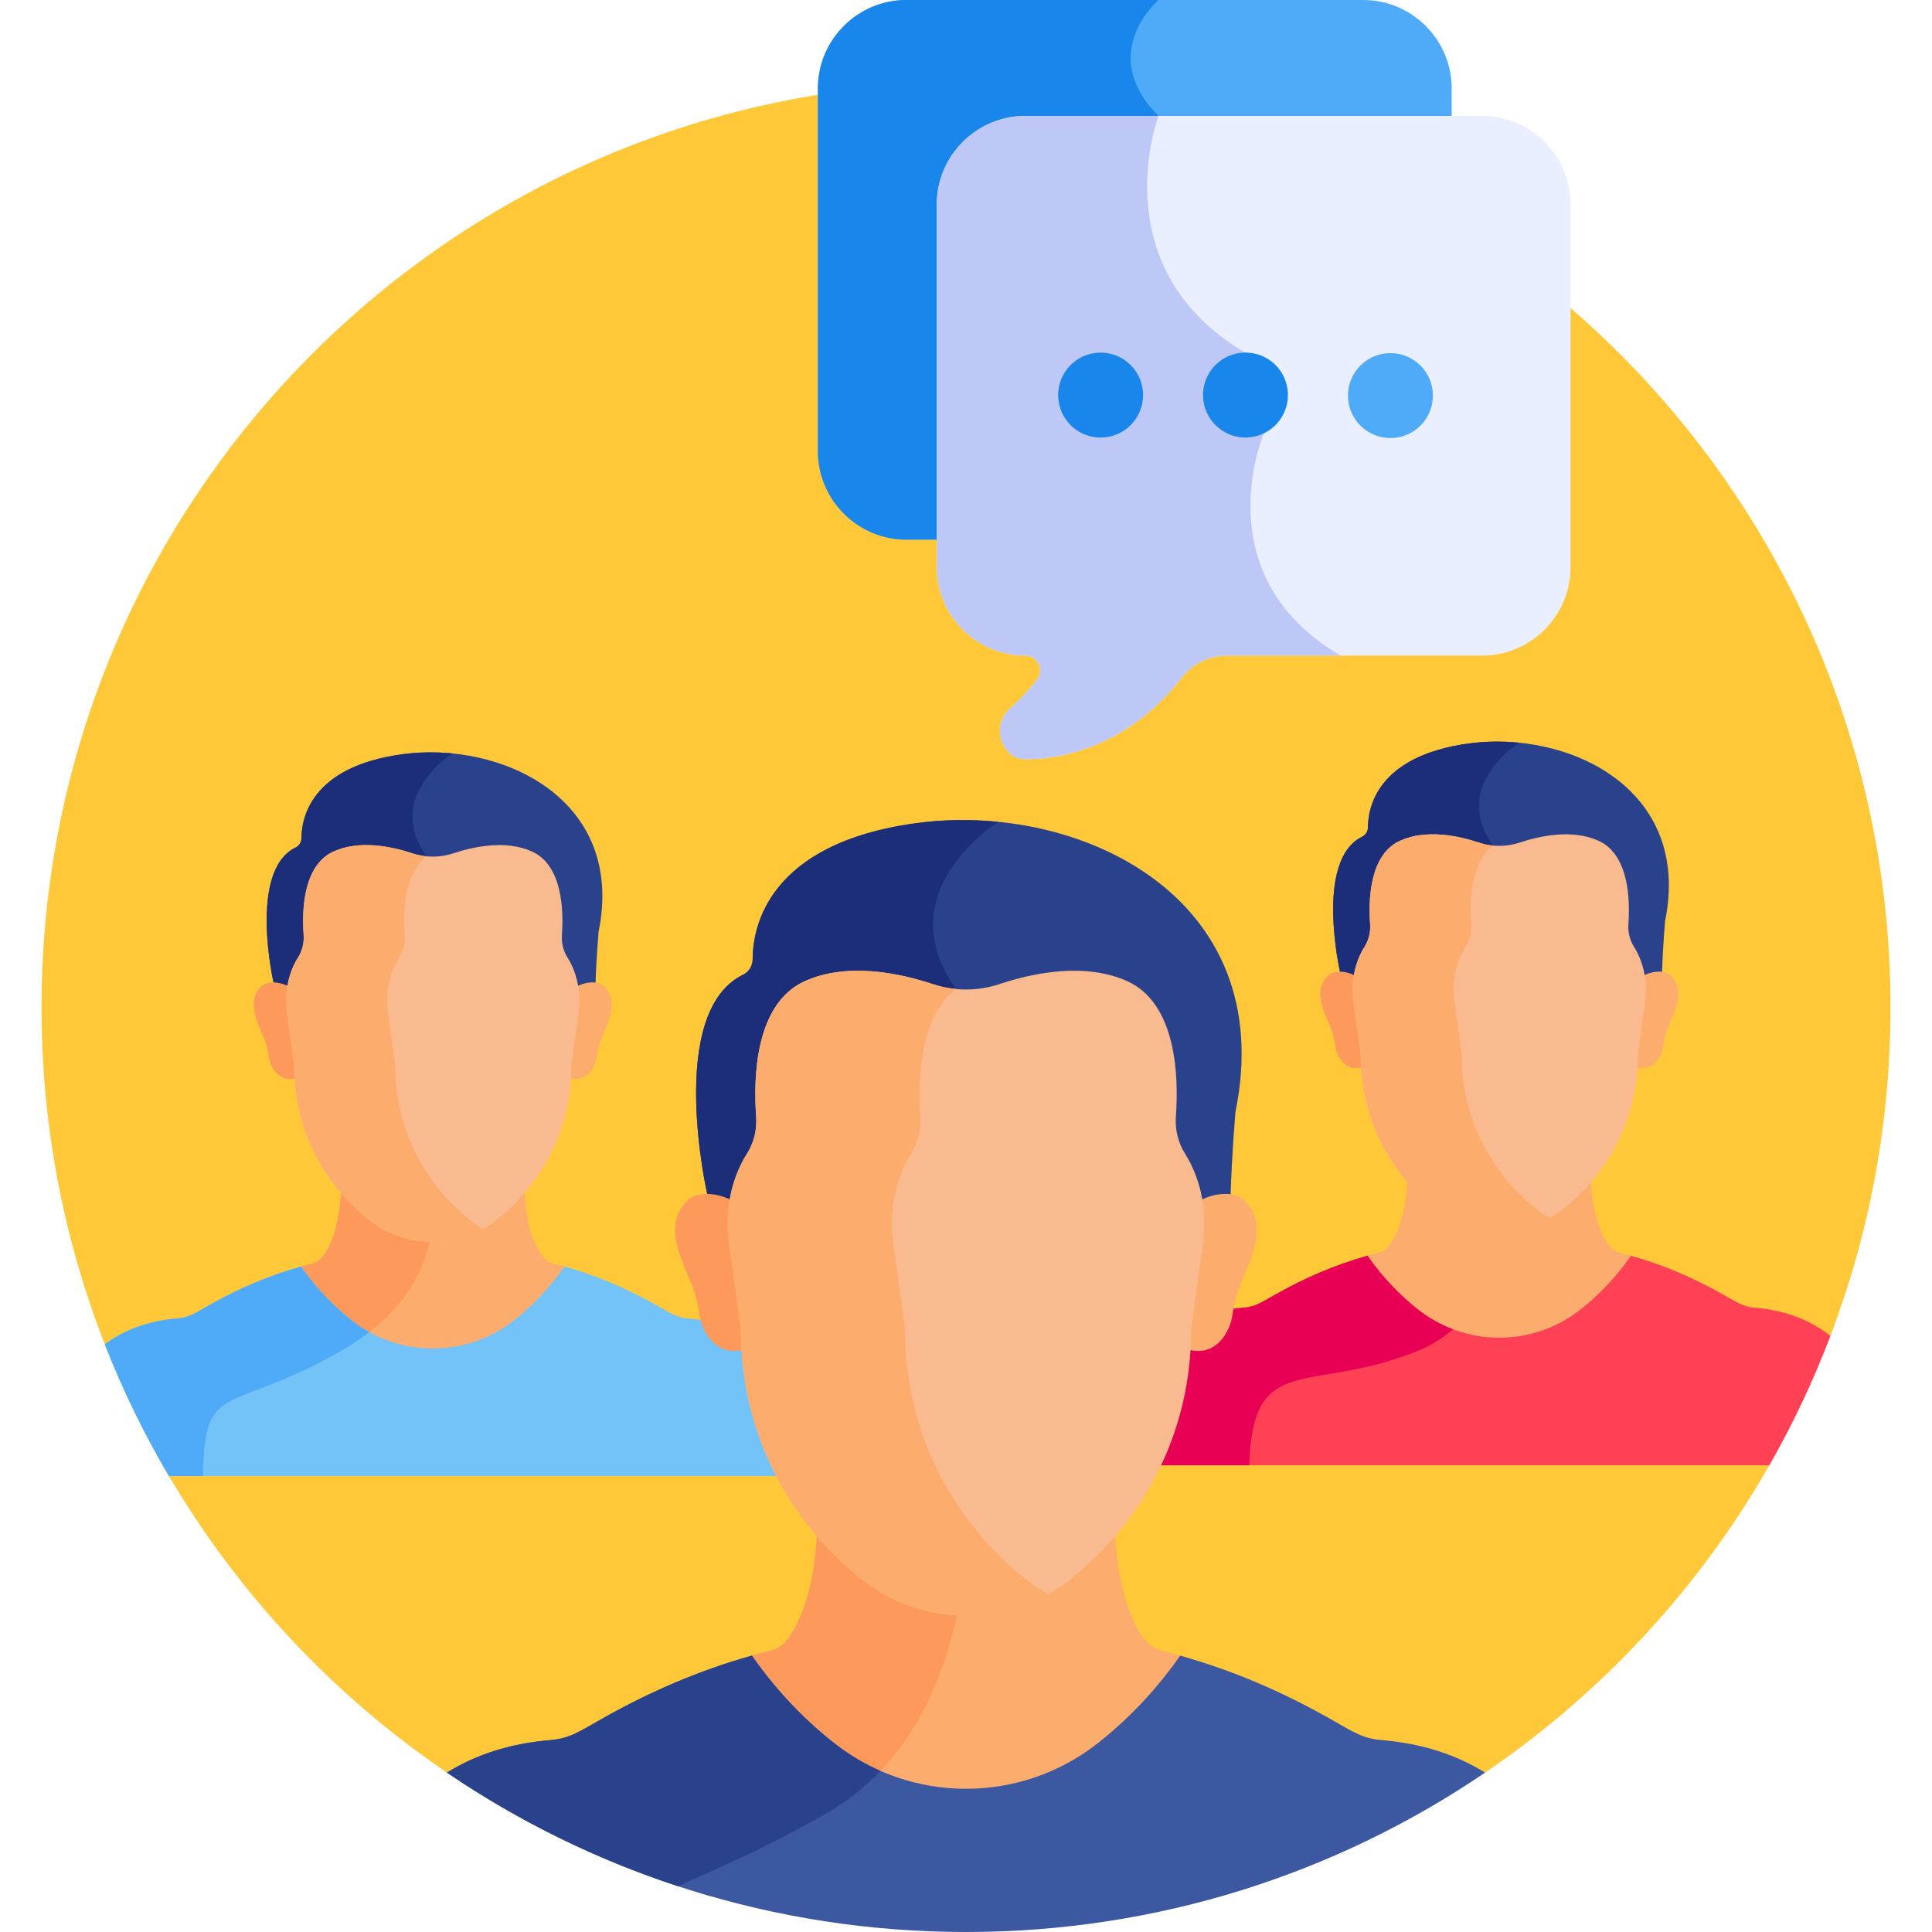 <svg width="92" height="92" viewBox="0 0 92 92" fill="none" xmlns="http://www.w3.org/2000/svg">
<g clip-path="url(#clip0_1_84)">
<path d="M4.991 64.014L8.045 70.288C11.362 75.918 15.893 80.745 21.281 84.408H70.72C76.271 80.634 80.915 75.625 84.255 69.775L87.161 63.617C89.01 58.756 90.024 53.485 90.024 47.976C90.024 23.662 70.314 3.952 46 3.952C21.687 3.952 1.977 23.662 1.977 47.976C1.977 53.635 3.046 59.044 4.991 64.014Z" fill="#FFC839"/>
<path d="M67.432 62.484C68.562 63.362 69.956 63.838 71.392 63.838C72.828 63.838 74.222 63.362 75.352 62.484C76.186 61.837 77.074 60.957 77.853 59.849C77.629 59.784 77.402 59.722 77.172 59.664C76.932 59.604 76.721 59.46 76.585 59.268C75.958 58.382 75.784 57.014 75.75 56.022C75.31 56.534 74.848 56.963 74.406 57.306C72.636 58.681 70.146 58.679 68.378 57.306C67.937 56.963 67.475 56.534 67.035 56.022C67 57.036 66.819 58.444 66.157 59.326C66.044 59.477 65.87 59.6 65.661 59.651C65.415 59.712 65.172 59.779 64.932 59.85C65.711 60.957 66.599 61.837 67.432 62.484Z" fill="#FCAD6D"/>
<path d="M68.378 57.306C67.937 56.963 67.475 56.534 67.035 56.022C67 57.036 66.819 58.444 66.157 59.326C66.044 59.477 65.87 59.6 65.661 59.651C65.415 59.712 65.172 59.779 64.932 59.85C65.711 60.957 66.599 61.838 67.432 62.485C67.93 62.871 68.48 63.18 69.062 63.405C70.622 62.097 71.25 60.117 71.469 58.333C70.379 58.35 69.284 58.009 68.378 57.306Z" fill="#FCAD6D"/>
<path d="M87.162 63.617C86.255 62.896 85.081 62.396 83.56 62.271C82.998 62.225 82.698 62.007 82.036 61.634C80.655 60.855 79.226 60.234 77.668 59.798C76.907 60.891 76.034 61.757 75.217 62.392C74.126 63.239 72.78 63.699 71.394 63.699C70.007 63.699 68.661 63.239 67.57 62.392C66.752 61.757 65.879 60.891 65.118 59.797C63.567 60.232 62.128 60.857 60.751 61.634C60.088 62.007 59.789 62.225 59.227 62.271C54.446 62.662 53.08 66.76 52.727 69.775H84.256C85.377 67.812 86.349 65.754 87.162 63.617Z" fill="#FF4155"/>
<path d="M67.508 64.331C68.166 64.066 68.721 63.712 69.187 63.297C68.609 63.078 68.062 62.775 67.569 62.392C66.751 61.757 65.878 60.891 65.117 59.797C63.566 60.232 62.127 60.857 60.75 61.634C60.087 62.007 59.788 62.225 59.226 62.271C54.445 62.662 53.079 66.76 52.727 69.775H59.489C59.641 64.285 62.332 66.418 67.508 64.331Z" fill="#E80054"/>
<path d="M16.721 62.949C17.83 63.81 19.199 64.278 20.608 64.278C22.018 64.278 23.386 63.81 24.495 62.949C25.32 62.308 26.2 61.435 26.97 60.335C26.778 60.28 26.584 60.227 26.388 60.178C26.148 60.118 25.937 59.973 25.801 59.781C25.174 58.896 25 57.528 24.966 56.535C24.526 57.048 24.064 57.477 23.622 57.819C21.852 59.194 19.362 59.192 17.594 57.819C17.153 57.477 16.691 57.048 16.251 56.535C16.216 57.55 16.035 58.957 15.373 59.84C15.26 59.99 15.086 60.114 14.877 60.165C14.665 60.218 14.454 60.274 14.246 60.334C15.015 61.434 15.896 62.308 16.721 62.949Z" fill="#FCAD6D"/>
<path d="M20.508 58.845C19.476 58.824 18.451 58.483 17.594 57.818C17.153 57.476 16.691 57.047 16.251 56.534C16.216 57.549 16.035 58.956 15.373 59.839C15.26 59.989 15.086 60.112 14.877 60.164C14.665 60.217 14.454 60.273 14.246 60.333C15.016 61.434 15.896 62.307 16.721 62.948C16.977 63.147 17.247 63.323 17.528 63.479C19.499 61.973 20.261 60.26 20.508 58.845Z" fill="#FD995B"/>
<path d="M32.774 62.785C32.212 62.739 31.913 62.521 31.25 62.147C29.87 61.369 28.44 60.748 26.883 60.311C26.122 61.405 25.249 62.271 24.431 62.906C23.34 63.753 21.994 64.213 20.608 64.213C19.221 64.213 17.875 63.753 16.784 62.906C15.967 62.271 15.093 61.404 14.332 60.31C12.781 60.746 11.342 61.371 9.965 62.147C9.303 62.521 9.004 62.739 8.441 62.785C7.003 62.903 5.876 63.357 4.99 64.015C5.844 66.197 6.869 68.293 8.045 70.289H39.273C38.921 67.273 37.556 63.176 32.774 62.785Z" fill="#73C3F9"/>
<path d="M9.66 70.289C9.768 65.631 10.76 67.456 16.237 64.332C16.742 64.044 17.189 63.743 17.587 63.434C17.308 63.279 17.039 63.103 16.784 62.906C15.967 62.271 15.093 61.404 14.332 60.31C12.781 60.746 11.342 61.371 9.965 62.147C9.303 62.521 9.004 62.739 8.441 62.785C7.003 62.903 5.876 63.357 4.99 64.015C5.844 66.197 6.869 68.293 8.045 70.289H9.66Z" fill="#4FABF7"/>
<path d="M39.516 83.24C41.366 84.676 43.649 85.456 46.001 85.456C48.352 85.456 50.634 84.676 52.484 83.24C53.844 82.184 55.293 80.748 56.565 78.944C56.179 78.831 55.789 78.722 55.393 78.623C55.003 78.525 54.661 78.291 54.44 77.979C53.42 76.54 53.137 74.316 53.082 72.703C52.366 73.536 51.616 74.233 50.898 74.79C48.022 77.024 43.975 77.021 41.102 74.79C40.385 74.233 39.634 73.536 38.918 72.703C38.862 74.352 38.568 76.639 37.492 78.074C37.308 78.318 37.026 78.518 36.686 78.602C36.264 78.707 35.848 78.823 35.435 78.945C36.708 80.748 38.157 82.184 39.516 83.24Z" fill="#FCAD6D"/>
<path d="M45.654 76.457C44.04 76.387 42.443 75.832 41.102 74.79C40.385 74.233 39.634 73.536 38.918 72.703C38.862 74.352 38.568 76.639 37.492 78.074C37.308 78.318 37.026 78.518 36.686 78.602C36.264 78.707 35.848 78.823 35.435 78.945C36.708 80.748 38.157 82.184 39.516 83.24C40.195 83.766 40.932 84.204 41.709 84.548C44.037 82.231 45.144 79.158 45.654 76.457Z" fill="#FD995B"/>
<path d="M63.295 81.824C61.052 80.558 58.729 79.549 56.198 78.84C54.961 80.617 53.542 82.025 52.214 83.056C50.441 84.433 48.254 85.181 46.001 85.181C43.747 85.181 41.559 84.433 39.787 83.056C38.458 82.024 37.039 80.616 35.803 78.839C33.282 79.547 30.943 80.562 28.705 81.824C27.628 82.431 27.142 82.785 26.228 82.86C24.235 83.023 22.61 83.584 21.281 84.409C28.328 89.199 36.837 92 46 92C55.164 92 63.673 89.199 70.72 84.409C69.391 83.584 67.766 83.023 65.772 82.86C64.859 82.785 64.373 82.431 63.295 81.824Z" fill="#3C58A0"/>
<path d="M39.787 83.056C38.458 82.024 37.039 80.616 35.803 78.839C33.282 79.547 30.943 80.562 28.705 81.824C27.628 82.431 27.142 82.785 26.228 82.86C24.235 83.023 22.61 83.584 21.281 84.409C24.651 86.699 28.355 88.534 32.305 89.826C33.397 89.246 35.443 88.563 39.274 86.396C40.305 85.813 41.18 85.11 41.925 84.328C41.167 83.995 40.448 83.57 39.787 83.056Z" fill="#2A428C"/>
<path d="M44.879 10C44.879 7.685 46.773 5.791 49.088 5.791H69.128V4.209C69.128 1.894 67.234 0 64.919 0H43.157C40.842 0 38.948 1.894 38.948 4.209V21.488C38.948 23.803 40.842 25.697 43.157 25.697H44.878V10H44.879Z" fill="#4FABF7"/>
<path d="M55.168 0H43.157C40.842 0 38.948 1.894 38.948 4.209V21.488C38.948 23.803 40.842 25.697 43.157 25.697H44.878V10C44.878 7.685 46.772 5.791 49.087 5.791H55.079C55.132 5.617 55.168 5.522 55.168 5.522C52.182 2.536 55.168 0 55.168 0V0Z" fill="#1886EA"/>
<path d="M70.58 5.521H48.819C46.504 5.521 44.609 7.416 44.609 9.731V27.01C44.609 29.325 46.504 31.219 48.819 31.219C49.41 31.219 49.738 31.898 49.376 32.366C48.991 32.865 48.559 33.33 48.079 33.753C47.184 34.541 47.687 36.158 48.822 36.154C51.707 36.145 54.411 34.681 56.252 32.296C56.769 31.625 57.556 31.219 58.403 31.219H70.58C72.895 31.219 74.789 29.325 74.789 27.009V9.731C74.79 7.416 72.895 5.521 70.58 5.521Z" fill="#E9EFFF"/>
<path d="M48.819 5.522C46.504 5.522 44.609 7.416 44.609 9.731V27.01C44.609 29.325 46.504 31.219 48.819 31.219C49.41 31.219 49.738 31.898 49.376 32.367C48.991 32.865 48.559 33.331 48.079 33.753C47.184 34.542 47.687 36.158 48.822 36.155C51.707 36.146 54.411 34.681 56.252 32.296C56.769 31.625 57.556 31.219 58.403 31.219H63.84C57.299 27.397 60.173 20.664 60.173 20.664L59.318 16.808C52.418 12.762 55.167 5.521 55.167 5.521H48.819V5.522Z" fill="#BEC8F7"/>
<path d="M52.875 20.782C53.962 20.525 54.635 19.435 54.378 18.348C54.121 17.261 53.032 16.588 51.945 16.845C50.858 17.102 50.185 18.192 50.442 19.279C50.699 20.366 51.788 21.038 52.875 20.782Z" fill="#1886EA"/>
<path d="M59.774 20.78C60.861 20.523 61.533 19.433 61.276 18.346C61.02 17.259 59.93 16.586 58.843 16.843C57.756 17.1 57.083 18.19 57.34 19.277C57.597 20.364 58.687 21.037 59.774 20.78Z" fill="#1886EA"/>
<path d="M67.641 20.267C68.431 19.477 68.431 18.197 67.641 17.407C66.851 16.617 65.57 16.617 64.781 17.407C63.991 18.197 63.991 19.477 64.781 20.267C65.57 21.057 66.851 21.057 67.641 20.267Z" fill="#4FABF7"/>
<path d="M43.632 39.197C36.52 40.166 35.844 44.199 35.841 45.678C35.84 45.989 35.668 46.276 35.389 46.412C31.69 48.212 33.684 56.885 33.684 56.885C34.056 56.91 34.613 57.229 34.903 57.369C34.974 56.927 35.09 56.492 35.254 56.071C35.379 55.751 35.535 55.427 35.73 55.121C36.068 54.59 36.222 53.964 36.176 53.338C36.043 51.529 35.939 48.132 38.327 47.057C40.351 46.147 42.833 46.674 44.416 47.2C45.444 47.542 46.557 47.542 47.585 47.2C49.168 46.674 51.65 46.147 53.674 47.057C56.056 48.129 55.958 51.509 55.826 53.323C55.781 53.954 55.93 54.586 56.271 55.121C56.472 55.437 56.632 55.772 56.759 56.102C56.916 56.513 57.029 56.938 57.098 57.369C57.464 57.192 58.154 56.831 58.601 56.894C58.656 54.997 58.831 52.953 58.831 52.953C60.939 42.63 51.29 38.154 43.632 39.197Z" fill="#2A428C"/>
<path d="M43.632 39.198C36.52 40.167 35.844 44.199 35.841 45.679C35.84 45.989 35.668 46.276 35.389 46.412C31.69 48.212 33.684 56.885 33.684 56.885C34.056 56.91 34.613 57.229 34.903 57.37C34.974 56.928 35.09 56.492 35.254 56.072C35.379 55.751 35.535 55.427 35.73 55.122C36.068 54.591 36.222 53.965 36.176 53.339C36.043 51.529 35.939 48.132 38.327 47.057C40.351 46.147 42.833 46.674 44.416 47.2C44.849 47.344 45.297 47.424 45.748 47.447C45.678 47.328 45.605 47.211 45.522 47.095C42.471 42.806 46.712 39.681 47.531 39.135C46.218 39.005 44.898 39.025 43.632 39.198Z" fill="#1C2E7A"/>
<path d="M59.232 57.14C58.678 56.633 57.575 56.89 57.098 57.201C57.202 57.852 57.208 58.517 57.118 59.175L56.555 63.275C56.555 63.606 56.544 63.93 56.525 64.249C57.898 64.663 58.58 63.431 58.695 62.585C58.744 62.221 58.825 61.862 58.937 61.512C59.303 60.371 60.62 58.412 59.232 57.14Z" fill="#FCAD6D"/>
<path d="M32.769 57.14C33.323 56.633 34.426 56.89 34.903 57.201C34.799 57.852 34.793 58.517 34.883 59.175L35.446 63.275C35.446 63.606 35.457 63.93 35.476 64.249C34.103 64.663 33.421 63.431 33.306 62.585C33.257 62.221 33.176 61.862 33.064 61.512C32.699 60.371 31.381 58.412 32.769 57.14Z" fill="#FD995B"/>
<path d="M56.927 55.934C56.801 55.603 56.641 55.269 56.44 54.953C56.099 54.418 55.949 53.785 55.995 53.154C56.126 51.34 56.056 47.792 53.674 46.72C51.651 45.81 49.169 46.337 47.586 46.863C46.558 47.205 45.444 47.205 44.416 46.863C42.833 46.337 40.351 45.81 38.328 46.72C35.939 47.795 35.875 51.361 36.008 53.17C36.054 53.796 35.9 54.422 35.562 54.953C35.367 55.259 35.211 55.582 35.086 55.903C34.681 56.943 34.563 58.07 34.715 59.174L35.278 63.275C35.278 69.172 38.425 73.179 41.103 75.258C42.5 76.343 44.225 76.933 46.001 76.933C47.777 76.933 49.502 76.344 50.899 75.258C53.576 73.179 56.724 69.171 56.724 63.275L57.287 59.175C57.436 58.082 57.323 56.965 56.927 55.934Z" fill="#F9BA8F"/>
<path d="M48.922 75.258C46.245 73.179 43.097 69.171 43.097 63.275L42.534 59.174C42.382 58.07 42.501 56.943 42.905 55.903C43.03 55.582 43.186 55.259 43.381 54.953C43.719 54.422 43.873 53.796 43.827 53.17C43.707 51.534 43.748 48.462 45.523 47.094C45.148 47.059 44.777 46.983 44.416 46.863C42.833 46.337 40.351 45.81 38.328 46.72C35.939 47.795 35.875 51.361 36.008 53.17C36.054 53.796 35.9 54.422 35.562 54.953C35.367 55.259 35.211 55.582 35.086 55.903C34.681 56.943 34.563 58.07 34.715 59.174L35.278 63.275C35.278 69.172 38.425 73.179 41.103 75.258C42.5 76.343 44.225 76.933 46.001 76.933C47.378 76.933 48.724 76.577 49.911 75.912C49.567 75.719 49.236 75.502 48.922 75.258Z" fill="#FCAD6D"/>
<path d="M69.935 35.404C65.559 36.001 65.143 38.482 65.141 39.392C65.14 39.583 65.034 39.76 64.863 39.844C62.587 40.951 63.814 46.288 63.814 46.288C64.042 46.304 64.385 46.5 64.564 46.587C64.607 46.314 64.679 46.047 64.78 45.788C64.856 45.591 64.952 45.392 65.072 45.203C65.281 44.877 65.375 44.491 65.347 44.106C65.265 42.992 65.201 40.902 66.671 40.241C67.916 39.681 69.443 40.005 70.417 40.329C71.05 40.539 71.735 40.539 72.368 40.329C73.342 40.005 74.869 39.681 76.114 40.241C77.58 40.9 77.52 42.98 77.439 44.096C77.411 44.485 77.503 44.874 77.713 45.203C77.837 45.397 77.935 45.603 78.013 45.807C78.11 46.06 78.179 46.321 78.221 46.586C78.446 46.477 78.871 46.255 79.147 46.294C79.18 45.127 79.288 43.869 79.288 43.869C80.585 37.517 74.647 34.762 69.935 35.404Z" fill="#2A428C"/>
<path d="M69.935 35.405C65.559 36.001 65.143 38.483 65.141 39.393C65.14 39.584 65.034 39.761 64.863 39.844C62.587 40.952 63.814 46.289 63.814 46.289C64.042 46.304 64.385 46.501 64.564 46.587C64.607 46.315 64.679 46.047 64.78 45.789C64.856 45.591 64.952 45.392 65.072 45.204C65.281 44.877 65.375 44.492 65.347 44.107C65.265 42.993 65.201 40.903 66.671 40.241C67.916 39.681 69.443 40.005 70.417 40.33C70.684 40.418 70.96 40.467 71.237 40.481C71.194 40.408 71.149 40.336 71.098 40.265C69.221 37.626 71.831 35.703 72.335 35.367C71.527 35.286 70.714 35.299 69.935 35.405Z" fill="#1C2E7A"/>
<path d="M79.536 46.446C79.195 46.133 78.516 46.291 78.222 46.483C78.287 46.883 78.29 47.293 78.235 47.698L77.888 50.221C77.888 50.424 77.882 50.624 77.87 50.82C78.715 51.075 79.135 50.316 79.205 49.796C79.236 49.572 79.285 49.351 79.354 49.135C79.579 48.434 80.39 47.228 79.536 46.446Z" fill="#FCAD6D"/>
<path d="M63.251 46.446C63.592 46.133 64.271 46.291 64.564 46.483C64.5 46.883 64.496 47.293 64.552 47.698L64.898 50.221C64.898 50.424 64.905 50.624 64.916 50.82C64.072 51.075 63.652 50.316 63.581 49.796C63.551 49.572 63.501 49.351 63.432 49.135C63.207 48.434 62.397 47.228 63.251 46.446Z" fill="#FD995B"/>
<path d="M78.117 45.704C78.039 45.5 77.941 45.294 77.817 45.1C77.608 44.771 77.515 44.381 77.543 43.993C77.624 42.877 77.581 40.693 76.115 40.034C74.87 39.474 73.343 39.798 72.369 40.122C71.736 40.332 71.051 40.332 70.418 40.122C69.444 39.798 67.917 39.474 66.672 40.034C65.202 40.695 65.162 42.889 65.244 44.003C65.272 44.388 65.178 44.773 64.969 45.1C64.849 45.288 64.753 45.487 64.677 45.685C64.428 46.324 64.355 47.018 64.448 47.698L64.795 50.221C64.795 53.849 66.732 56.316 68.379 57.595C69.239 58.263 70.3 58.626 71.393 58.626C72.486 58.626 73.547 58.263 74.407 57.595C76.055 56.316 77.991 53.849 77.991 50.221L78.338 47.698C78.431 47.025 78.361 46.338 78.117 45.704Z" fill="#F9BA8F"/>
<path d="M73.191 57.595C71.543 56.316 69.606 53.85 69.606 50.221L69.26 47.698C69.167 47.018 69.239 46.325 69.488 45.685C69.565 45.488 69.661 45.288 69.781 45.1C69.989 44.773 70.084 44.388 70.056 44.003C69.982 42.996 70.007 41.106 71.099 40.264C70.869 40.242 70.64 40.196 70.418 40.122C69.444 39.798 67.917 39.474 66.672 40.034C65.202 40.695 65.162 42.889 65.244 44.003C65.272 44.388 65.178 44.773 64.969 45.1C64.849 45.288 64.753 45.487 64.677 45.685C64.428 46.324 64.355 47.018 64.448 47.698L64.795 50.221C64.795 53.849 66.732 56.316 68.379 57.595C69.239 58.263 70.3 58.626 71.393 58.626C72.241 58.626 73.069 58.407 73.799 57.997C73.588 57.879 73.384 57.745 73.191 57.595Z" fill="#FCAD6D"/>
<path d="M19.15 35.917C14.774 36.513 14.358 38.995 14.356 39.905C14.355 40.096 14.249 40.273 14.078 40.356C11.801 41.464 13.029 46.801 13.029 46.801C13.257 46.816 13.6 47.013 13.779 47.099C13.822 46.827 13.894 46.559 13.994 46.301C14.071 46.103 14.167 45.904 14.287 45.716C14.495 45.389 14.59 45.004 14.562 44.619C14.48 43.505 14.416 41.415 15.886 40.754C17.131 40.193 18.658 40.518 19.632 40.842C20.265 41.052 20.95 41.052 21.583 40.842C22.557 40.518 24.084 40.193 25.329 40.754C26.795 41.413 26.735 43.493 26.654 44.609C26.625 44.997 26.718 45.387 26.928 45.716C27.051 45.91 27.15 46.116 27.228 46.319C27.325 46.572 27.393 46.834 27.436 47.099C27.661 46.99 28.086 46.768 28.361 46.807C28.395 45.64 28.503 44.381 28.503 44.381C29.8 38.029 23.862 35.275 19.15 35.917Z" fill="#2A428C"/>
<path d="M19.15 35.918C14.774 36.514 14.358 38.995 14.356 39.906C14.355 40.097 14.249 40.273 14.078 40.357C11.801 41.464 13.029 46.802 13.029 46.802C13.257 46.817 13.6 47.013 13.779 47.1C13.822 46.828 13.894 46.56 13.994 46.301C14.071 46.104 14.167 45.905 14.287 45.717C14.495 45.39 14.59 45.005 14.562 44.619C14.48 43.506 14.416 41.415 15.886 40.754C17.131 40.194 18.658 40.518 19.632 40.842C19.899 40.931 20.175 40.98 20.452 40.994C20.409 40.921 20.364 40.848 20.313 40.777C18.436 38.138 21.046 36.215 21.549 35.879C20.741 35.799 19.929 35.811 19.15 35.918Z" fill="#1C2E7A"/>
<path d="M28.75 46.958C28.409 46.646 27.73 46.804 27.436 46.995C27.5 47.396 27.504 47.806 27.449 48.21L27.102 50.733C27.102 50.937 27.096 51.136 27.084 51.333C27.929 51.587 28.348 50.829 28.419 50.309C28.449 50.084 28.499 49.864 28.568 49.648C28.793 48.946 29.604 47.741 28.75 46.958Z" fill="#FCAD6D"/>
<path d="M12.466 46.958C12.806 46.646 13.486 46.804 13.779 46.995C13.715 47.396 13.711 47.806 13.767 48.21L14.113 50.733C14.113 50.937 14.12 51.136 14.131 51.333C13.287 51.587 12.867 50.829 12.796 50.309C12.766 50.084 12.716 49.864 12.647 49.648C12.422 48.946 11.611 47.741 12.466 46.958Z" fill="#FD995B"/>
<path d="M27.332 46.216C27.254 46.013 27.156 45.807 27.032 45.612C26.822 45.283 26.73 44.894 26.758 44.506C26.839 43.39 26.796 41.206 25.33 40.547C24.085 39.986 22.558 40.311 21.584 40.635C20.951 40.845 20.265 40.845 19.633 40.635C18.659 40.311 17.132 39.986 15.886 40.547C14.417 41.208 14.377 43.402 14.459 44.516C14.487 44.901 14.393 45.286 14.184 45.613C14.064 45.801 13.968 46 13.892 46.197C13.643 46.837 13.57 47.531 13.663 48.21L14.01 50.734C14.01 54.362 15.946 56.828 17.594 58.108C18.454 58.776 19.515 59.138 20.608 59.138C21.701 59.138 22.762 58.776 23.622 58.108C25.27 56.828 27.206 54.362 27.206 50.734L27.553 48.211C27.645 47.538 27.575 46.851 27.332 46.216Z" fill="#F9BA8F"/>
<path d="M22.405 58.107C20.758 56.827 18.821 54.361 18.821 50.733L18.475 48.209C18.381 47.53 18.454 46.836 18.703 46.196C18.78 45.999 18.876 45.8 18.996 45.612C19.204 45.285 19.299 44.9 19.271 44.514C19.197 43.508 19.222 41.618 20.314 40.776C20.084 40.754 19.855 40.708 19.633 40.634C18.659 40.31 17.132 39.985 15.886 40.546C14.417 41.207 14.377 43.401 14.459 44.514C14.487 44.9 14.393 45.285 14.184 45.612C14.064 45.8 13.968 45.999 13.892 46.196C13.643 46.836 13.57 47.53 13.663 48.209L14.01 50.733C14.01 54.361 15.946 56.827 17.594 58.107C18.454 58.775 19.515 59.137 20.608 59.137C21.455 59.137 22.283 58.918 23.014 58.509C22.802 58.391 22.598 58.257 22.405 58.107Z" fill="#FCAD6D"/>
</g>
<defs>
<clipPath id="clip0_1_84">
<rect width="92" height="92" fill="white"/>
</clipPath>
</defs>
</svg>
